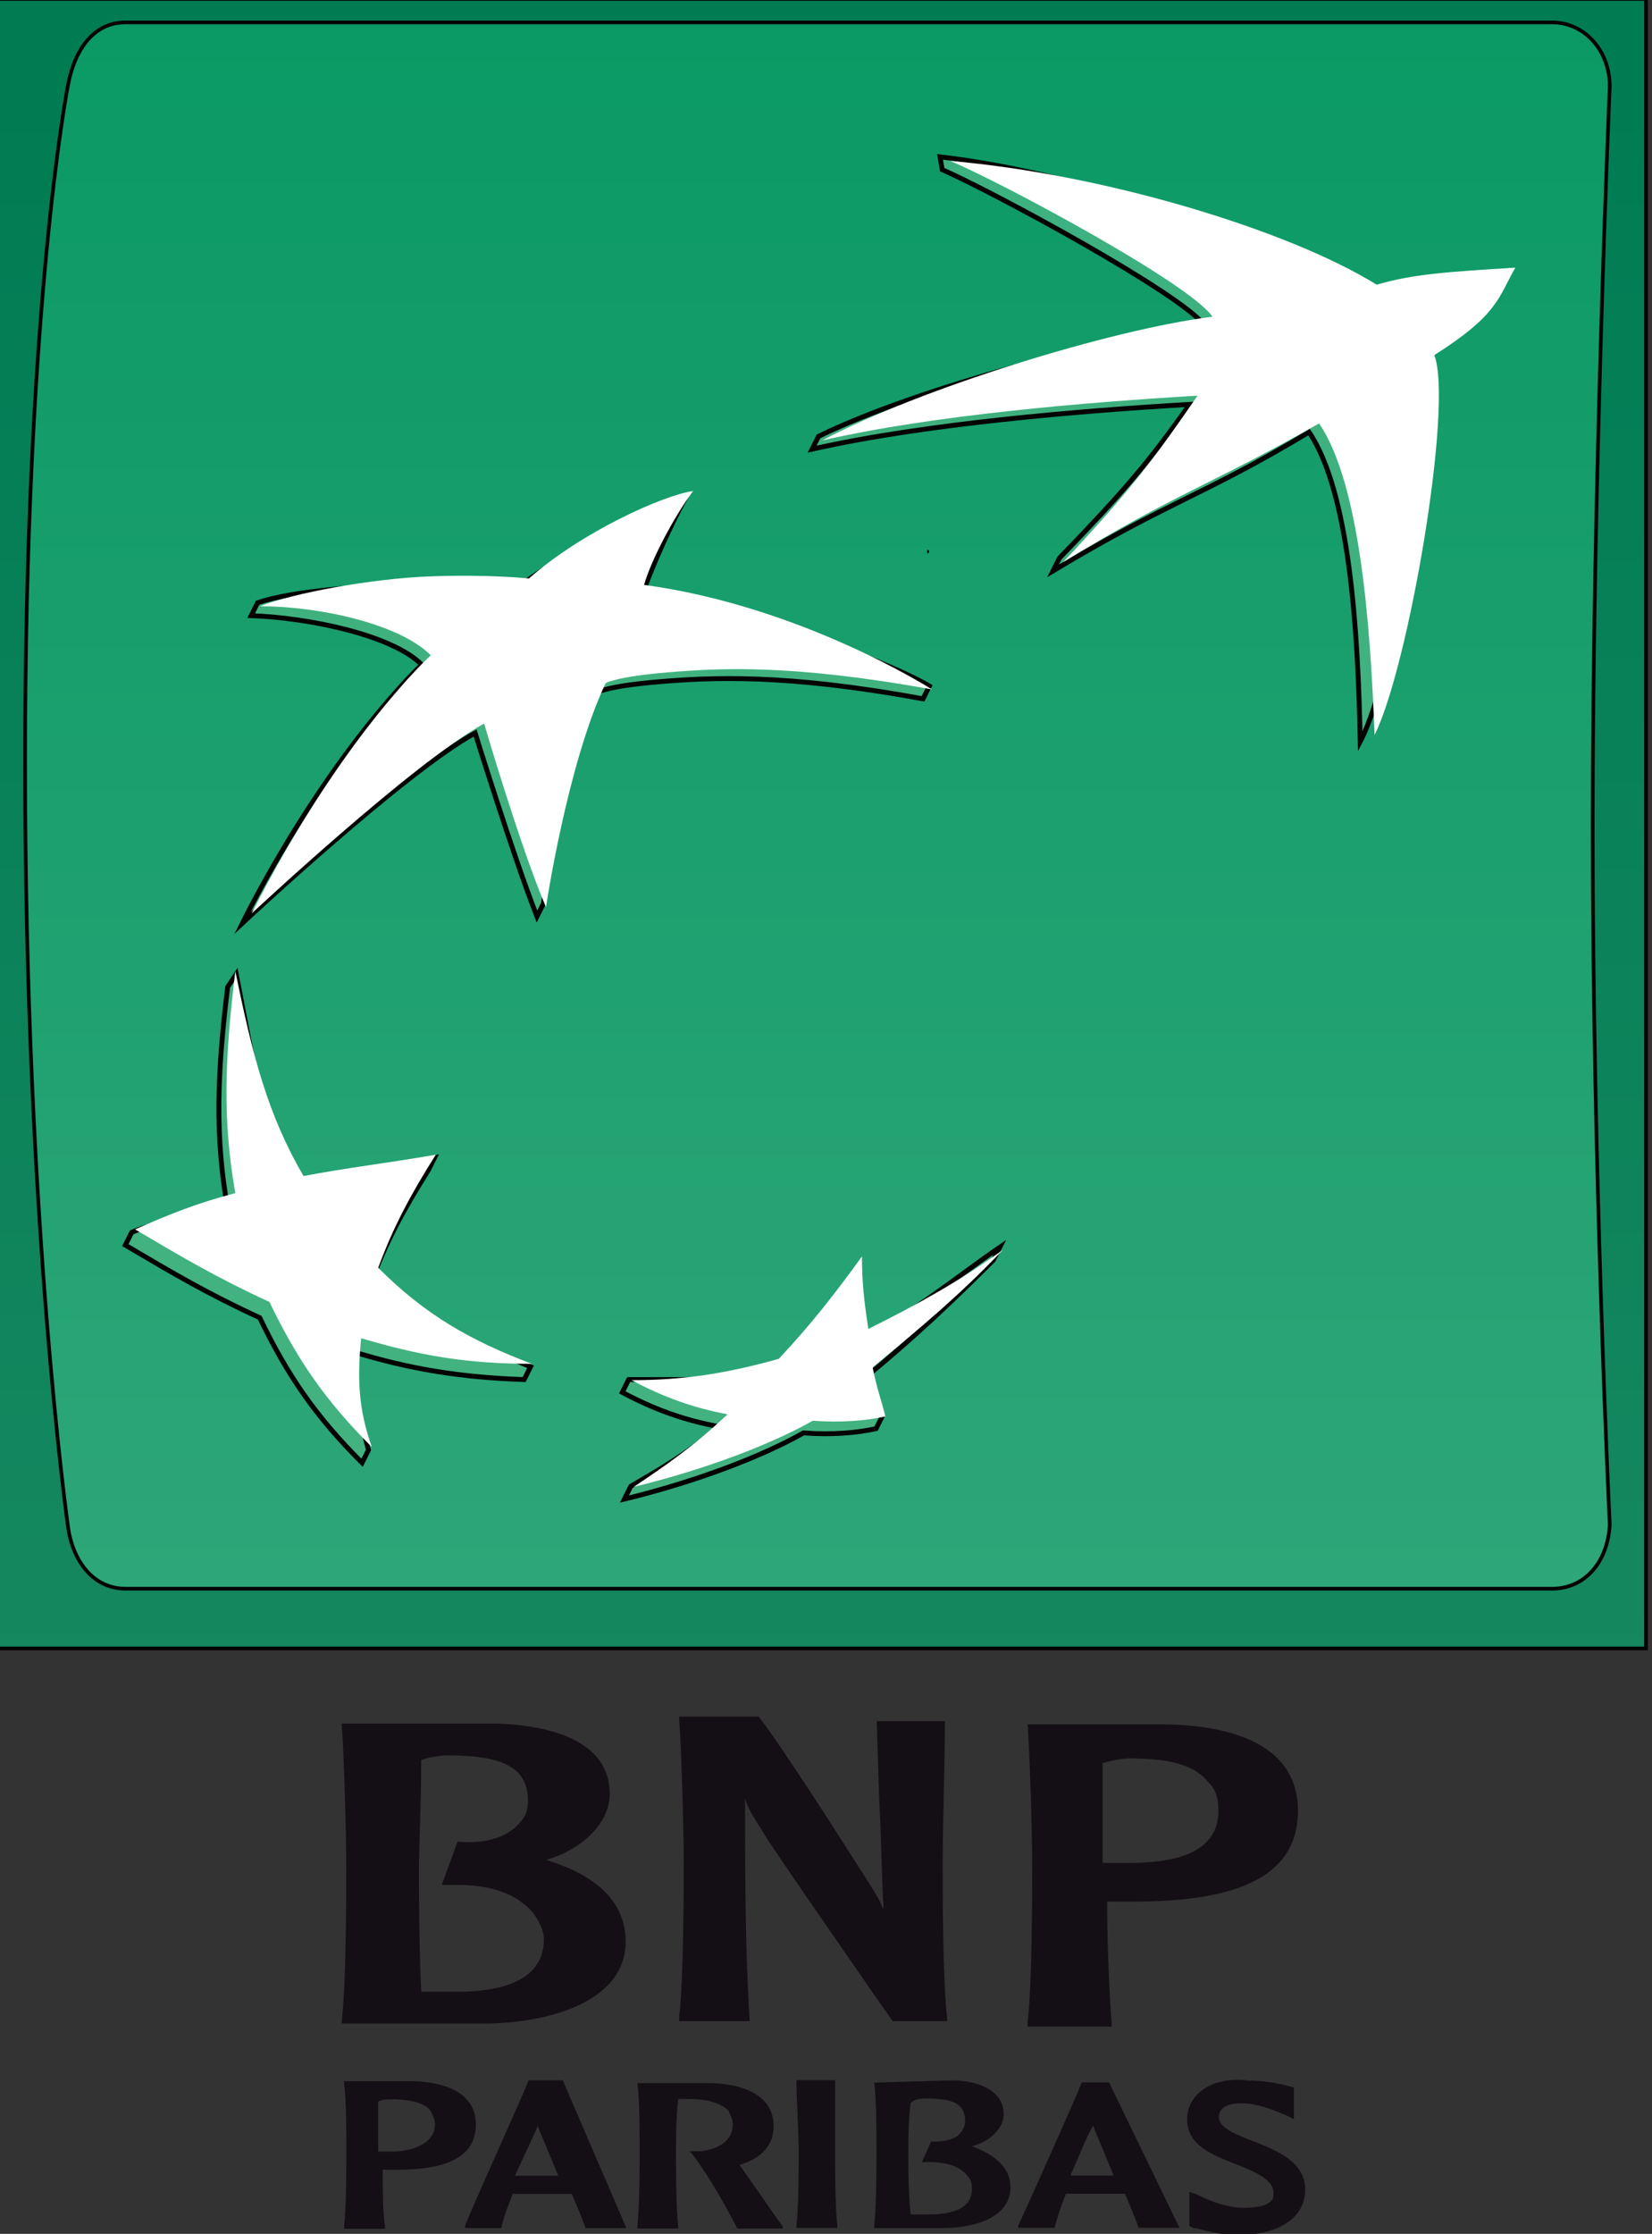 <svg xmlns:inkscape="http://www.inkscape.org/namespaces/inkscape" xmlns:sodipodi="http://sodipodi.sourceforge.net/DTD/sodipodi-0.dtd" xmlns="http://www.w3.org/2000/svg" xmlns:svg="http://www.w3.org/2000/svg" xmlns:ns="&#38;ns_sfw;" id="Calque_1" x="0px" y="0px" width="255.725" height="345.615" viewBox="0 0 255.725 345.615" xml:space="preserve" sodipodi:docname="686d22e245f18909af5629633e641552.svg"><rect x="0" y="0" width="255.725" height="345.615" fill="#333333" stroke="none"/><defs id="defs107"></defs><style type="text/css" id="style2">			.st0{fill:url(#path44671_00000012444696438301864330000005918229920165088653_);stroke:#030304;stroke-width:0.172;stroke-miterlimit:43.583;}			.st1{fill-rule:evenodd;clip-rule:evenodd;fill:url(#path44697_00000039093603706480327900000010305652703388345529_);stroke:#030304;stroke-width:0.172;stroke-miterlimit:43.583;}			.st2{fill:url(#path44717_00000038371831597580650010000002841435279597740946_);stroke:#030304;stroke-width:0.172;stroke-miterlimit:43.583;}			.st3{fill:url(#path45013_00000113317007499345650330000015834921733581944219_);stroke:#030304;stroke-width:0.229;stroke-miterlimit:43.583;}			.st4{fill:url(#path45033_00000021807755632494487210000016692999027583323553_);stroke:#030304;stroke-width:0.229;stroke-miterlimit:43.583;}			.st5{fill:url(#path45053_00000103967161842362159240000005684568336884489115_);stroke:#030304;stroke-width:0.229;stroke-miterlimit:43.583;}			.st6{fill:url(#path45073_00000053538366361169677090000017067124281640739768_);stroke:#030304;stroke-width:0.229;stroke-miterlimit:43.583;}	.st7{fill:#FFFFFF;}	.st8{fill:#140F14;}</style><g id="layer1" transform="translate(-892.78,-1815.51)">	<g id="g102635" transform="matrix(3.425,0,0,3.425,-4698.801,-1114.163)">		<g id="layer1-8" transform="matrix(0.292,0,0,0.292,1925.889,451.232)">			<g id="g8267" transform="matrix(1.25,0,0,-1.25,-151.181,904.409)">				<g id="g45075" transform="matrix(4.694,0,0,4.694,-860.94,-2622.064)">					<g id="g45107" transform="translate(253.975,540.652)">					</g>					<g id="g65180" transform="translate(-28.284,29.092)">						<g id="g65000">							<g id="g149185" transform="matrix(0.213,0,0,0.213,-102.941,402.31)">								<g id="g149631">									<g id="g93">										<g id="g149633" transform="matrix(2.813,0,0,2.813,669.891,29.116)">											<g id="g171142" transform="translate(0,2.275)">												<g id="g147831" transform="matrix(0.939,0,0,0.939,-196.424,-472.143)">													<g id="g147813">													</g>												</g>												<g id="g171284">													<g id="g171249" transform="matrix(0.939,0,0,0.939,-196.424,-472.143)">														<g id="g64729">																															<linearGradient id="path44671_00000061435602585661457680000002487442948785843628_" gradientUnits="userSpaceOnUse" x1="269.62" y1="494.079" x2="271.529" y2="494.079" gradientTransform="matrix(0,-441.409,-441.409,0,218385.55,119582.79)">																<stop offset="0" style="stop-color:#007C53" id="stop9"></stop>																<stop offset="0.6" style="stop-color:#86C6A2" id="stop11"></stop>																<stop offset="1" style="stop-color:#07A972" id="stop13"></stop>															</linearGradient>																															<path id="path44671" style="fill:url(#path44671_00000061435602585661457680000002487442948785843628_);stroke:#030304;stroke-width:0.172;stroke-miterlimit:43.583" d="m 256.2,570.2 h 77.3 v -77.3 h -77.3 z"></path>																															<linearGradient id="path44697_00000058565202998702681830000011379131994951698051_" gradientUnits="userSpaceOnUse" x1="269.556" y1="494.119" x2="271.465" y2="494.119" gradientTransform="matrix(0,-523.641,-523.641,0,259035.2,141740.02)">																<stop offset="0" style="stop-color:#029660" id="stop17"></stop>																<stop offset="0.3" style="stop-color:#8CC9AF" id="stop19"></stop>																<stop offset="0.55" style="stop-color:#029660" id="stop21"></stop>																<stop offset="0.835" style="stop-color:#03794B" id="stop23"></stop>																<stop offset="1" style="stop-color:#08A171" id="stop25"></stop>															</linearGradient>																															<path id="path44697" style="clip-rule:evenodd;fill:url(#path44697_00000058565202998702681830000011379131994951698051_);fill-rule:evenodd;stroke:#030304;stroke-width:0.172;stroke-miterlimit:43.583" d="m 262.2,569.1 c -1.5,0 -2.4,-1.3 -2.7,-3 v 0 c 0,0 -2,-10.2 -2,-31.7 v 0 c 0,-21.5 2,-35.7 2,-35.7 v 0 c 0.2,-1.7 1.2,-3 2.7,-3 v 0 h 66.9 c 1.5,0 2.6,1.2 2.7,3 v 0 c 0,0 -0.8,16.5 -0.8,32.7 v 0 c 0,16.1 0.8,34.7 0.8,34.7 v 0 c 0,1.7 -1.2,3 -2.7,3 v 0 z"></path>																															<linearGradient id="path44717_00000064334826336178978400000017484495073291110557_" gradientUnits="userSpaceOnUse" x1="623.474" y1="947.206" x2="625.383" y2="947.206" gradientTransform="matrix(0.317,0,0,-0.317,102.087,844.794)">																<stop offset="0" style="stop-color:#E94A26" id="stop29"></stop>																<stop offset="1" style="stop-color:#F9B117" id="stop31"></stop>															</linearGradient>																															<path id="path44717" style="fill:url(#path44717_00000064334826336178978400000017484495073291110557_);stroke:#030304;stroke-width:0.172;stroke-miterlimit:43.583" d="m 299.8,544.3 c 0.1,0 0.1,0 0,0 v 0 c 0.1,0 0.1,0 0,0 z"></path>																															<linearGradient id="path45013_00000067221913946804005320000000602664898438497160_" gradientUnits="userSpaceOnUse" x1="268.863" y1="494.656" x2="270.772" y2="494.656" gradientTransform="matrix(0,358.079,358.079,0,-176815.41,-95773.773)">																<stop offset="0" style="stop-color:#42B280" id="stop35"></stop>																<stop offset="1" style="stop-color:#07A972" id="stop37"></stop>															</linearGradient>																															<path id="path45013" style="fill:url(#path45013_00000067221913946804005320000000602664898438497160_);stroke:#030304;stroke-width:0.229;stroke-miterlimit:43.583" d="m 300.5,562.2 c 2.3,-1 11.2,-5.8 12.3,-7.3 v 0 c -4.5,-0.6 -13.4,-2.9 -18.1,-5.2 v 0 l -0.3,-0.6 c 5.3,1.2 12.6,1.8 17.7,2.1 v 0 c -1.9,-2.7 -3.1,-4.1 -6.1,-7.2 v 0 l -0.3,-0.6 c 5.5,3.3 7,3.5 12,6.5 v 0 c 1.9,-2.8 2.3,-9.3 2.4,-14.5 v 0 c 1.7,3.2 3.6,15.6 2.8,17.8 v 0 c 3.3,2.3 3.8,4.1 3.8,4.1 v 0 c -3,-0.3 -4.8,-0.3 -6.5,-0.9 v 0 c -3.9,2.4 -12.9,5.6 -19.8,6.4 v 0 z"></path>																															<linearGradient id="path45033_00000116224499575570389220000012210376595348090540_" gradientUnits="userSpaceOnUse" x1="268.863" y1="494.604" x2="270.772" y2="494.604" gradientTransform="matrix(0,358.17,358.17,0,-176880.67,-95798.227)">																<stop offset="0" style="stop-color:#42B280" id="stop41"></stop>																<stop offset="1" style="stop-color:#07A972" id="stop43"></stop>															</linearGradient>																															<path id="path45033" style="fill:url(#path45033_00000116224499575570389220000012210376595348090540_);stroke:#030304;stroke-width:0.229;stroke-miterlimit:43.583" d="m 267,523.9 c -0.5,-4.1 -0.6,-7 0,-10.4 v 0 c -1.7,-0.5 -3.1,-0.5 -4.5,-1.1 v 0 l -0.3,-0.6 c 2.2,-1.3 3.9,-2.3 6.3,-3.4 v 0 c 1.3,-2.7 2.6,-4.6 4.8,-6.8 v 0 l 0.3,0.6 c -0.4,1.6 -0.9,2.8 -0.7,4.6 v 0 c 2.6,-0.8 5,-1.2 8,-1.3 v 0 l 0.3,0.6 c -2.6,1.1 -5.4,1.9 -7.5,3.9 v 0 c 0.7,1.9 1.5,3.4 2.7,5.3 v 0 l 0.3,0.6 c -2.3,-0.4 -4.4,-1.2 -6.4,-1.6 v 0 c -1.6,2.7 -2.2,6.6 -2.9,10.2 v 0 z"></path>																															<linearGradient id="path45053_00000070807529505376036290000012429896975736124041_" gradientUnits="userSpaceOnUse" x1="268.863" y1="494.621" x2="270.772" y2="494.621" gradientTransform="matrix(0,358.007,358.007,0,-176793.55,-95754.211)">																<stop offset="0" style="stop-color:#42B280" id="stop47"></stop>																<stop offset="1" style="stop-color:#07A972" id="stop49"></stop>															</linearGradient>																															<path id="path45053" style="fill:url(#path45053_00000070807529505376036290000012429896975736124041_);stroke:#030304;stroke-width:0.229;stroke-miterlimit:43.583" d="m 280.7,542.7 c 0,0 -1.8,0.2 -4.6,0.1 v 0 c -2.4,-0.1 -6,-0.3 -7.7,-0.9 v 0 l -0.3,-0.6 c 2.7,-0.1 6.6,-0.9 8,-2.3 v 0 c 0,0 -4,-3.7 -8.1,-11.5 v 0 c -0.1,-0.2 -0.2,-0.4 -0.3,-0.6 v 0 c 0,0 7.6,7.1 10.9,8.9 v 0 c 0,0 1.8,-5.8 2.9,-8.6 v 0 l 0.3,0.6 c 0.3,1.9 1.2,6.9 2.5,9.9 v 0 c 0,0 0.5,0.3 2.9,0.5 v 0 c 2.4,0.2 5.9,0.4 12.4,-0.8 v 0 l 0.3,0.6 c -1.5,0.9 -7.3,3.3 -13.5,4.2 v 0 c 0.9,2.5 2,4.5 2,4.5 v 0 c -1.3,-0.2 -5.1,-2.1 -7.7,-4"></path>																															<linearGradient id="path45073_00000124123539805007473090000009751849565307513735_" gradientUnits="userSpaceOnUse" x1="268.863" y1="494.635" x2="270.772" y2="494.635" gradientTransform="matrix(0,358.016,358.016,0,-176792.81,-95756.805)">																<stop offset="0" style="stop-color:#42B280" id="stop53"></stop>																<stop offset="1" style="stop-color:#07A972" id="stop55"></stop>															</linearGradient>																															<path id="path45073" style="fill:url(#path45073_00000124123539805007473090000009751849565307513735_);stroke:#030304;stroke-width:0.229;stroke-miterlimit:43.583" d="m 296.7,507.4 c -0.1,1.1 -0.2,2.1 -0.2,3.3 v 0 c -1.3,-1.8 -2.4,-3.2 -3.9,-4.8 v 0 c -1.6,-0.4 -3.3,-0.4 -4.9,-0.4 v 0 c -0.7,0 -1.3,0 -1.9,0 v 0 l -0.3,-0.6 c 1.5,-0.8 2.9,-1.3 4.5,-1.6 v 0 c -1.3,-1.2 -2.9,-2.1 -4.1,-2.8 v 0 l -0.3,-0.6 c 2.5,0.6 5.9,1.7 8.4,3.1 v 0 c 1.3,-0.1 2.5,0 3.4,0.2 v 0 l 0.3,0.6 v 0 c -0.2,0.6 -0.7,0.9 -0.8,1.8 v 0 c 2.3,1.9 4,3.5 6,5.5 v 0 l 0.3,0.6 c -1.9,-1.3 -4.2,-3.2 -6.5,-4.3"></path>														</g>														<g id="g45083" transform="translate(271.873,565.108)">															<path id="path45085" class="st7" d="m 46.3,-14.8 c -5.1,-2.9 -6.6,-3.2 -12,-6.5 3.2,3.4 4.3,4.9 6.3,7.8 -5.1,-0.3 -12.4,-0.9 -17.6,-2.1 4.5,2.4 13.5,5.2 18.3,5.8 -1.1,1.6 -10.1,6.4 -12.3,7.3 7.1,-0.6 15.8,-3.2 20,-5.8 1.7,0.5 3.3,0.6 6.5,0.8 -0.8,-1.4 -0.8,-2.2 -3.8,-4.1 0.9,-2.3 -1.2,-14.6 -2.8,-17.8 -0.2,5.3 -0.7,11.8 -2.6,14.6"></path>														</g>														<g id="g45087" transform="translate(257.357,547.738)">															<path id="path45089" class="st7" d="m 23.9,-41.5 c -2.9,1.1 -5,2.3 -7.2,4.5 0.7,1.9 1.5,3.4 2.7,5.3 -2.3,-0.4 -4.1,-0.6 -6.2,-1 -1.7,2.9 -2.4,5.7 -3.2,9.6 -0.5,-4.1 -0.6,-7 0,-10.4 -1.9,-0.5 -3.1,-1 -4.7,-1.7 2.2,-1.3 3.9,-2.3 6.3,-3.4 1.3,-2.7 2.6,-4.6 4.8,-6.8 -0.6,1.7 -0.7,3.1 -0.5,5.1 2.7,-0.8 4.9,-1.2 8,-1.2"></path>														</g>														<g id="g45091" transform="translate(260.323,563.841)">															<path id="path45093" class="st7" d="m 28.5,-16.7 v 0 c -0.9,-1.2 -2,-3.3 -2.3,-4.4 7.4,-1 13.5,-4.9 13.5,-4.9 -6.6,1.2 -10,1 -12.4,0.8 -2.4,-0.2 -2.9,-0.5 -2.9,-0.5 -1.8,-3.8 -2.8,-10.5 -2.8,-10.5 -1.2,2.8 -2.9,8.6 -2.9,8.6 -3.3,-1.8 -10.9,-8.9 -10.9,-8.9 4.2,8.3 8.4,12.1 8.4,12.1 -1.5,1.5 -5.3,2.3 -8,2.3 1.5,0.6 5.2,1.3 8,1.4 2.8,0.1 4.6,-0.1 4.6,-0.1 2.5,2.2 6.3,3.9 7.7,4.1"></path>														</g>														<g id="g45095" transform="translate(263.438,549.772)">															<path id="path45097" class="st7" d="m 33.3,-38.5 c -1.3,-1.8 -2.4,-3.2 -3.9,-4.8 -2.5,-0.7 -4.5,-1 -6.9,-1 1.5,-0.8 2.9,-1.3 4.5,-1.6 -1.6,-1.5 -2.9,-2.4 -4.4,-3.4 2.5,0.6 5.9,1.7 8.4,3.1 1.3,-0.1 2.5,0 3.4,0.2 -0.2,0.8 -0.4,1.3 -0.6,2.3 2.3,1.9 4.1,3.4 6.1,5.5 -2.1,-1.5 -3.9,-2.5 -6.3,-3.7 -0.2,1.3 -0.3,2.2 -0.3,3.4"></path>														</g>													</g>													<g id="g171049" transform="translate(-3.981,6.825)">														<g id="g149761" transform="translate(95.29,51.959)">															<path id="path149763" class="st8" d="m -27.3,-72.8 c 2.5,0 3.5,-0.6 3.5,-2 0,-0.4 -0.1,-0.7 -0.4,-1 -0.5,-0.6 -1.5,-0.9 -2.6,-0.8 h -0.1 l -0.7,-1.9 h 0.7 c 1.5,0 2.6,-0.4 3.3,-1.2 0.3,-0.4 0.5,-0.8 0.5,-1.2 0,-1.5 -1.3,-2.3 -3.8,-2.3 -0.4,0 -1.2,0 -1.6,0 -0.1,2 -0.1,4.6 -0.1,5.4 0,0.9 0.1,3 0.1,4.8 0.3,0.1 0.8,0.2 1.2,0.2 m -4.7,1.4 c 0.1,-1.4 0.2,-4.9 0.2,-6.2 0,-1.2 0,-5.2 -0.2,-6.9 v -0.1 h 6.2 c 3,0 6.3,1 6.3,3.6 0,1.7 -1.2,2.9 -3.5,3.6 1.7,0.5 2.8,1.7 2.8,2.9 0,2.3 -2.5,3 -4.9,3.1 H -32 c -0.1,0.1 0,0 0,0 z"></path>														</g>														<g id="g149765" transform="translate(117.647,53.466)">															<path id="path149767" class="st8" d="m -27.8,-72.8 h -3 l 0.1,-3.3 c 0.1,-1.7 0.1,-3.3 0.2,-5 -0.2,0.5 -0.4,0.8 -1.3,2.2 0,0 -3.1,4.9 -4.2,6.3 v 0 h -3.5 v -0.1 c 0.1,-1.4 0.2,-4.9 0.2,-6.2 0,-1.2 0,-5.2 -0.2,-6.9 V -86 h 3.1 v 0.1 c -0.2,3.2 -0.2,6.6 -0.2,9.7 0.1,-0.4 0.3,-0.7 0.8,-1.5 0,-0.1 5.4,-7.9 5.7,-8.3 v 0 h 2.4 v 0.1 c -0.2,1.7 -0.2,5.7 -0.2,6.9 0,1.2 0.1,4.7 0.1,6.2 z"></path>														</g>														<g id="g149769" transform="translate(125.989,51.825)">															<path id="path149771" class="st8" d="m -28,-72.8 c 1.8,0 2.9,-0.3 3.5,-1.1 0.3,-0.3 0.4,-0.7 0.4,-1.2 0,-2 -2.2,-2.3 -4,-2.3 h -0.8 c 0,0 -0.2,0 -0.3,0 0,0.5 0,1.1 0,1.7 0,0.9 0,1.9 0,2.7 0.4,0.1 0.8,0.2 1.2,0.2 m -4.5,1.5 c 0.1,-1.4 0.2,-4.9 0.2,-6.2 0,-1.2 0,-5.2 -0.2,-6.9 v -0.2 h 3.7 v 0.1 c -0.1,1.3 -0.2,3.5 -0.2,5.4 0.2,0 0.7,0 0.7,0 h 0.5 c 4.9,0 7.2,1.3 7.2,4 0,3.1 -3.3,3.8 -6.1,3.8 z"></path>														</g>														<g id="g149773" transform="translate(145.395,51.825)">															<path id="path149775" class="st8" d="m -79.9,-87.8 c 0.9,0 1.5,-0.2 1.7,-0.5 0.1,-0.2 0.2,-0.4 0.2,-0.6 0,-0.9 -1.1,-1.2 -1.9,-1.2 h -0.4 c 0,0 -0.1,0 -0.2,0 0,0.2 0,0.5 0,0.8 0,0.4 0,0.9 0,1.4 0.2,0.1 0.4,0.1 0.6,0.1 m -2.1,0.7 c 0.1,-0.7 0.1,-2.3 0.1,-3 0,-0.6 0,-2.4 -0.1,-3.3 v -0.1 h 1.8 v 0.1 c -0.1,0.6 -0.1,1.8 -0.1,2.5 0.1,0 0.3,0 0.3,0 h 0.3 c 2.3,0 3.5,0.6 3.5,2 0,1.5 -1.6,1.9 -2.9,1.9 H -82 c 0,0 0,-0.1 0,-0.1 z"></path>														</g>														<g id="g149777" transform="translate(158.921,49.462)">															<path id="path149779" class="st8" d="m -87,-86.6 c 0.1,-0.3 0.5,-1.2 0.9,-2.2 -0.1,0 -0.1,0 -0.1,0 H -87 c 0,0 -0.8,0 -1,0 0.4,0.9 0.8,1.7 1,2.2 m -0.4,2 v 0 0 c -0.4,-1 -2.5,-5.6 -2.8,-6.4 v -0.1 h 1.6 v 0 c 0.1,0.5 0.3,1 0.5,1.5 0.1,0 1.3,0 1.3,0 h 1.1 0.2 c 0.3,-0.7 0.5,-1.2 0.6,-1.5 v 0 h 1.8 l -2.8,6.5 v 0 c -0.3,0 -1.5,0 -1.5,0 z"></path>														</g>														<g id="g149781" transform="translate(168.106,53.338)">															<path id="path149783" class="st8" d="m -91.8,-88.6 c 0.1,-0.7 0.1,-2.3 0.1,-3 0,-0.6 0,-2.4 -0.1,-3.3 V -95 h 1.8 v 0.1 c -0.1,0.8 -0.1,2.7 -0.1,3.3 0,0.5 0,1.5 0.1,2.3 0.1,0 0.4,0 0.5,0 0.8,0 1.4,-0.2 1.7,-0.5 0.1,-0.2 0.2,-0.4 0.2,-0.6 0,-0.8 -0.7,-1.1 -1.4,-1.2 -0.2,0 -0.4,0 -0.4,0 h -0.1 l 0.1,-0.1 c 0.7,-0.9 1.6,-2.5 2,-3.3 v 0 h 2 v 0.1 c -0.1,0.1 -1.4,2 -1.9,2.7 v 0 c 1,0.3 1.5,0.9 1.5,1.7 0,1.5 -1.6,1.9 -2.9,1.9 z"></path>														</g>														<g id="g149785" transform="translate(186.71,53.466)">															<path id="path149787" class="st8" d="m -101.7,-88.6 h -1.7 v -0.1 c 0,-0.7 0.1,-2.3 0.1,-3 0,-0.6 0,-2.4 -0.1,-3.3 v -0.1 h 1.8 v 0.1 c -0.1,0.8 -0.1,2.7 -0.1,3.3 0,0.7 0,2.3 0,3.1 z"></path>														</g>														<g id="g149789" transform="translate(195.134,51.959)">															<path id="path149791" class="st8" d="m -106.1,-87.9 v 0 c 1.3,0 1.7,-0.3 1.7,-1 0,-0.2 -0.1,-0.4 -0.2,-0.5 -0.2,-0.3 -0.7,-0.4 -1.3,-0.4 v 0 l -0.4,-0.9 h 0.4 c 0.7,0 1.3,-0.2 1.6,-0.6 0.2,-0.2 0.2,-0.4 0.2,-0.6 0,-0.7 -0.6,-1.1 -1.9,-1.1 -0.2,0 -0.5,0 -0.8,0 -0.1,1 -0.1,2.3 -0.1,2.6 0,0.5 0,1.5 0.1,2.3 0.2,0.2 0.5,0.2 0.7,0.2 m -2.3,0.7 c 0.1,-0.7 0.1,-2.3 0.1,-3 0,-0.6 0,-2.4 -0.1,-3.3 v -0.1 h 3 c 1.5,0 3,0.5 3,1.8 0,0.8 -0.6,1.4 -1.7,1.8 0.8,0.2 1.4,0.8 1.4,1.4 0,1.1 -1.2,1.5 -2.3,1.5 l -3.4,-0.1 c 0,0.1 0,0 0,0 z"></path>														</g>														<g id="g149793" transform="translate(210.673,49.47)">															<path id="path149795" class="st8" d="m -114.3,-86.6 c 0.1,-0.3 0.5,-1.2 0.9,-2.2 -0.1,0 -0.1,0 -0.1,0 h -0.8 c 0,0 -0.8,0 -1,0 0.4,0.9 0.7,1.7 1,2.2 m 0.7,1.9 h -1.2 v 0 c -0.4,-1 -2.6,-5.9 -2.8,-6.3 v -0.1 h 1.6 v 0 c 0.1,0.4 0.3,1 0.5,1.5 h 1.3 1.1 0.2 c 0.3,-0.7 0.5,-1.2 0.6,-1.5 v 0 h 1.8 z"></path>														</g>														<g id="g149797" transform="translate(219.41,49.95)">															<path id="path149799" class="st8" d="m -118.9,-86.8 c 0,-1.2 1.2,-1.6 2.2,-2 0.8,-0.3 1.6,-0.7 1.6,-1.2 0,-0.2 0,-0.3 -0.1,-0.4 -0.2,-0.2 -0.6,-0.3 -1.2,-0.3 -0.6,0 -1.3,0.2 -2.1,0.6 l -0.3,0.1 v -0.3 -1.2 l 0.2,-0.1 h 0.1 c 0.4,-0.1 1.1,-0.3 1.8,-0.3 1.9,0 3,0.8 3,2 0,1.2 -1.2,1.7 -2.2,2.1 -0.8,0.3 -1.6,0.6 -1.6,1.1 0,0.1 0,0.6 1,0.6 0.7,0 1.4,-0.3 1.9,-0.5 l 0.4,-0.2 v 0.2 1.2 l -0.4,0.1 c -0.4,0.1 -1,0.2 -1.6,0.2 -1.6,0.2 -2.7,-0.6 -2.7,-1.7"></path>														</g>													</g>												</g>											</g>										</g>									</g>								</g>							</g>						</g>					</g>				</g>			</g>		</g>	</g></g></svg>